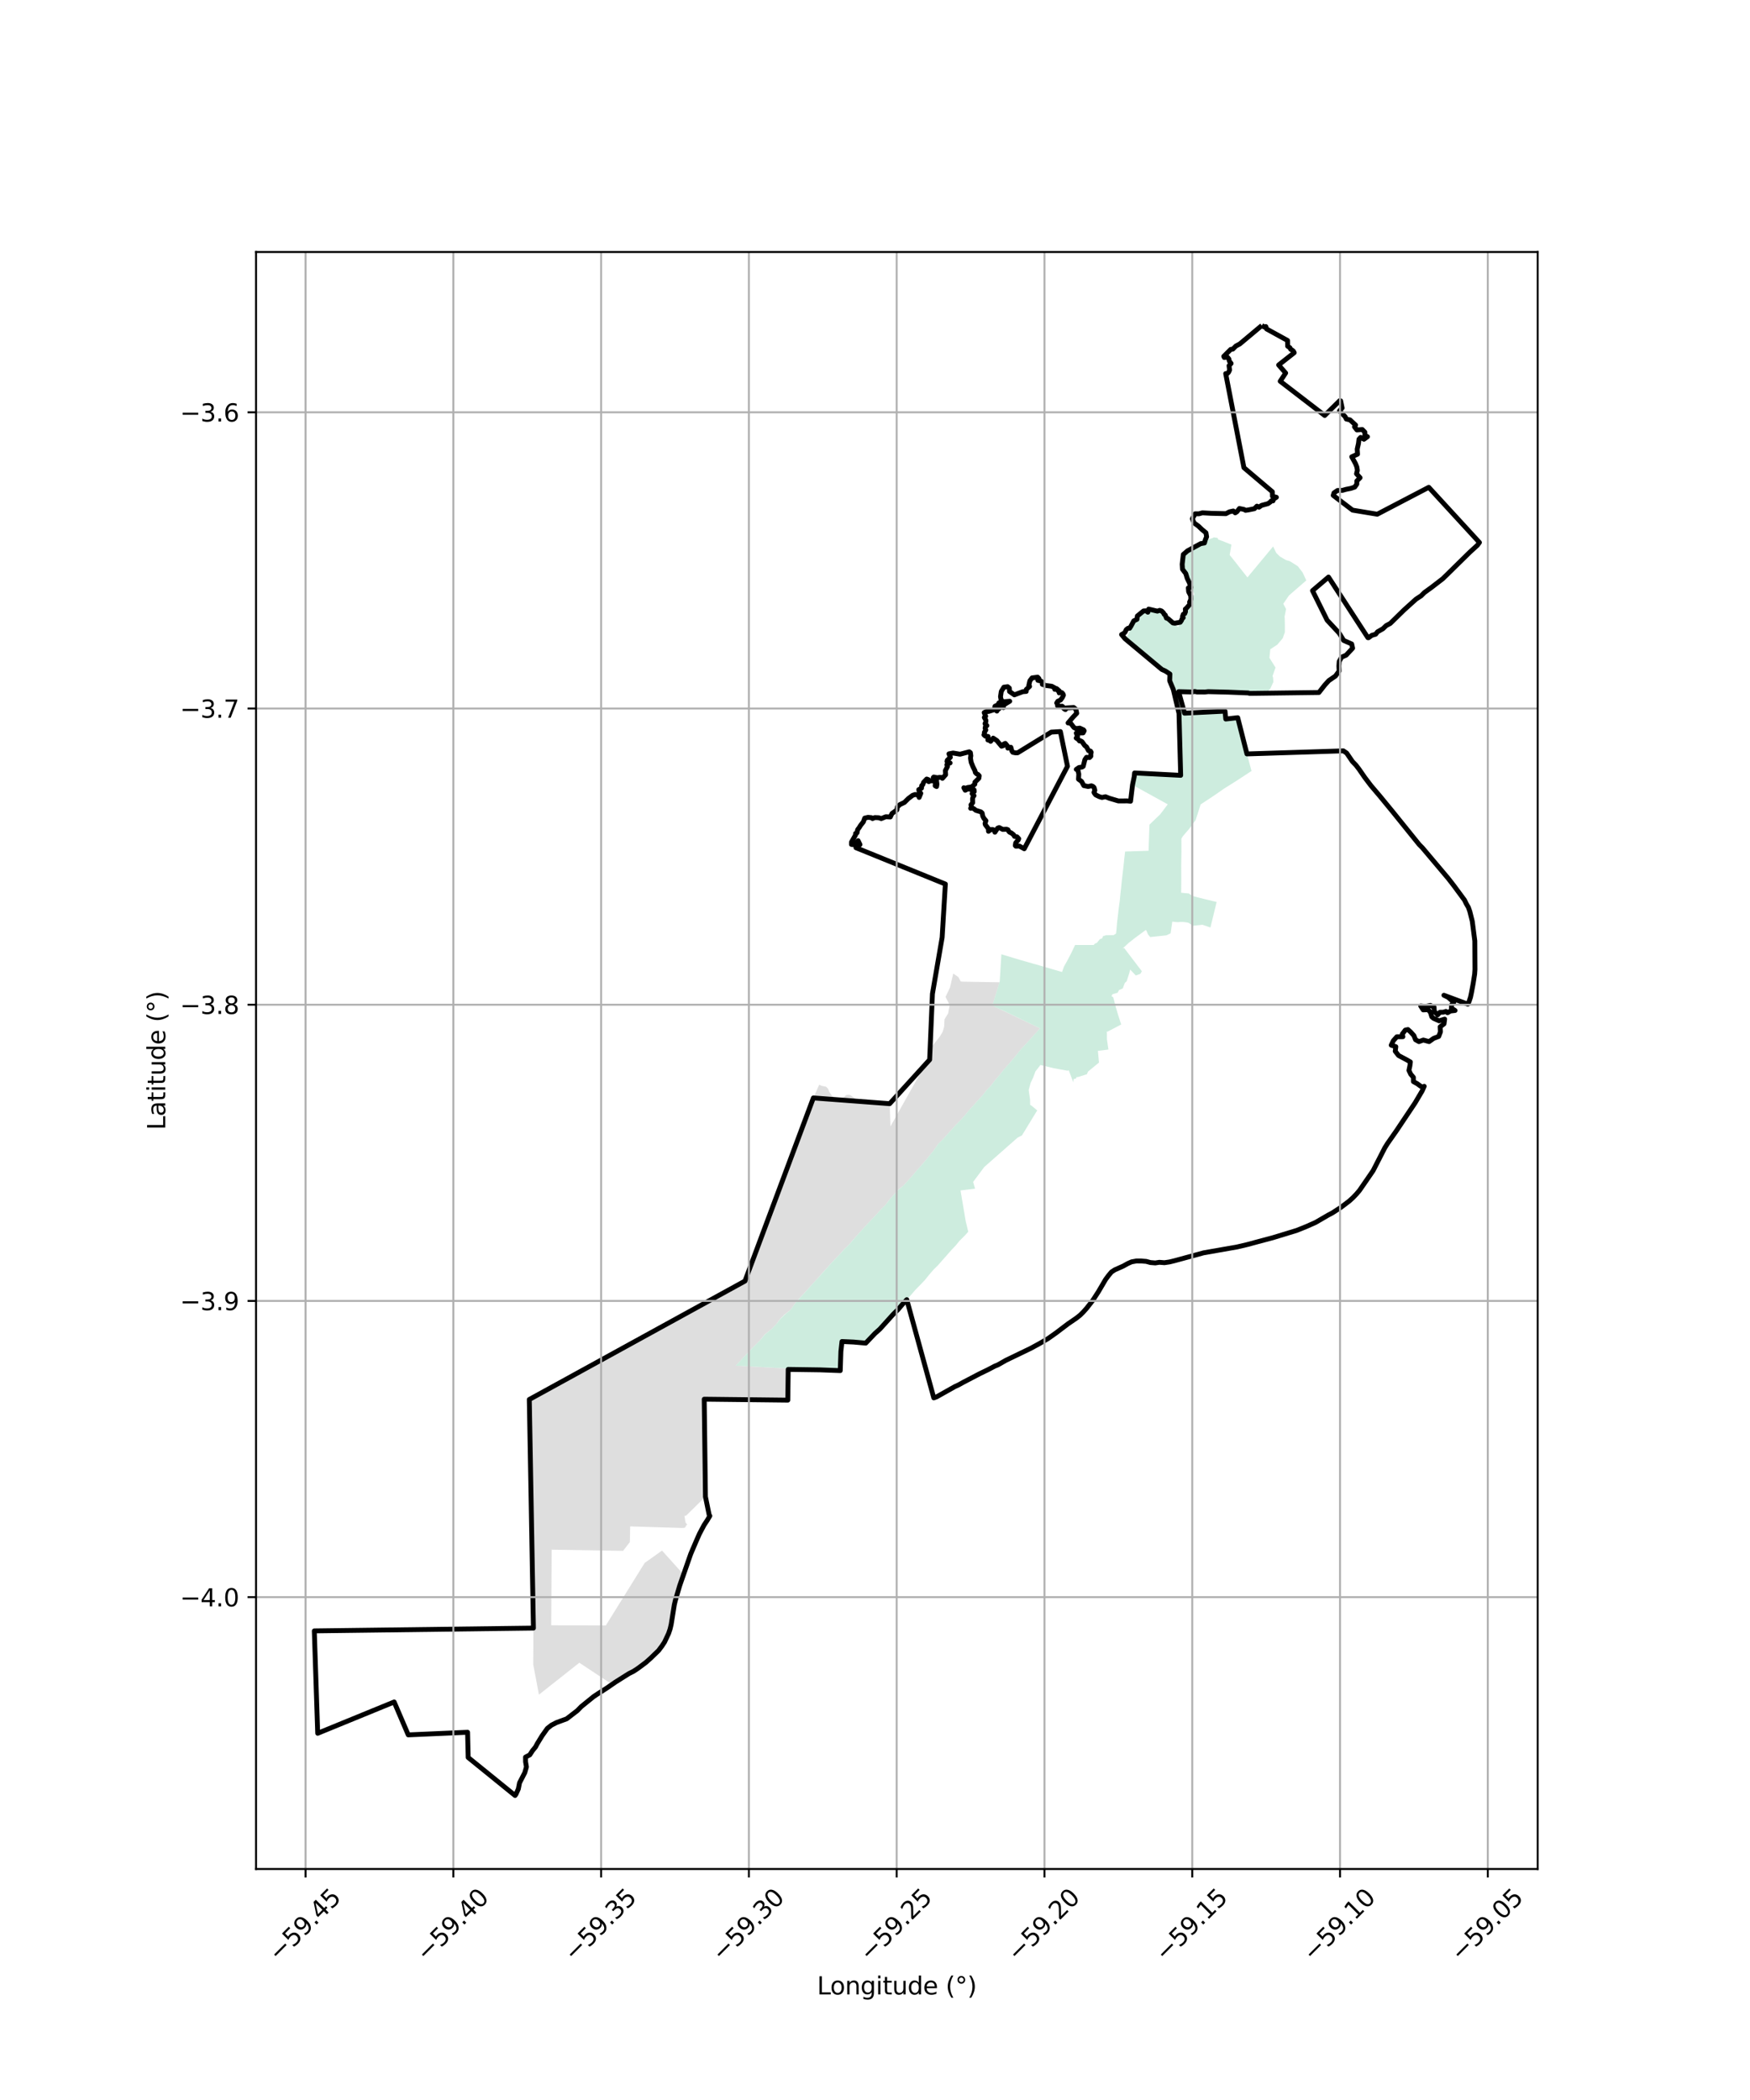 <?xml version="1.0" encoding="utf-8" standalone="no"?>
<!DOCTYPE svg PUBLIC "-//W3C//DTD SVG 1.1//EN"
  "http://www.w3.org/Graphics/SVG/1.1/DTD/svg11.dtd">
<svg xmlns:xlink="http://www.w3.org/1999/xlink" width="720pt" height="864pt" viewBox="0 0 720 864" xmlns="http://www.w3.org/2000/svg" version="1.1">
 <defs>
  <style type="text/css">*{stroke-linejoin: round; stroke-linecap: butt}</style>
 </defs>
 <g id="figure_1">
  <g id="patch_1">
   <path d="M 0 864 
L 720 864 
L 720 0 
L 0 0 
z
" style="fill: #ffffff"/>
  </g>
  <g id="axes_1">
   <g id="patch_2">
    <path d="M 105.346 768.96 
L 632.654 768.96 
L 632.654 103.68 
L 105.346 103.68 
z
" style="fill: #ffffff"/>
   </g>
   <g id="PatchCollection_1">
    <path d="M 411.245 404.142 
L 408.291 413.674 
L 410.668 414.857 
L 413.153 416.033 
L 415.61 417.193 
L 418.074 418.383 
L 420.561 419.582 
L 423.026 420.762 
L 425.504 421.945 
L 427.902 423.096 
L 425.739 425.467 
L 423.94 427.479 
L 422.036 429.582 
L 420.107 431.637 
L 418.652 433.425 
L 416.697 435.877 
L 414.887 437.922 
L 413.081 439.985 
L 411.384 442.124 
L 409.594 444.197 
L 407.865 446.452 
L 405.986 448.45 
L 404.197 450.718 
L 402.484 452.557 
L 400.642 454.647 
L 398.746 456.713 
L 397.04 458.77 
L 395.231 460.828 
L 393.344 462.721 
L 391.479 464.818 
L 389.619 466.837 
L 387.736 468.962 
L 385.916 470.695 
L 384.317 473.124 
L 382.64 475.178 
L 380.853 477.37 
L 379.084 479.45 
L 377.274 481.447 
L 375.382 483.722 
L 373.566 485.734 
L 371.742 487.766 
L 369.641 489.419 
L 367.821 491.477 
L 365.986 493.517 
L 364.392 495.659 
L 362.357 497.672 
L 360.518 499.724 
L 358.623 501.731 
L 356.738 503.737 
L 354.876 505.76 
L 353.016 507.809 
L 351.19 509.852 
L 349.389 511.962 
L 347.419 513.865 
L 345.617 515.896 
L 343.683 517.885 
L 341.731 519.967 
L 339.886 522.018 
L 338.05 524.058 
L 336.243 526.127 
L 334.386 528.147 
L 332.524 530.196 
L 330.682 532.261 
L 328.74 534.343 
L 327.002 536.397 
L 325.268 538.905 
L 322.84 540.791 
L 320.904 542.694 
L 319.446 544.737 
L 317.418 546.831 
L 314.707 548.963 
L 312.718 551.405 
L 309.568 554.585 
L 302.681 561.87 
L 324.307 563.085 
L 324.124 576.059 
L 289.74 575.666 
L 290.242 615.772 
L 282.285 623.582 
L 281.596 623.715 
L 282.064 626.431 
L 282.773 627.318 
L 282.37 627.508 
L 282.049 628.185 
L 281.738 628.573 
L 280.693 628.654 
L 259.274 628.005 
L 259.146 634.455 
L 256.35 638.068 
L 226.981 637.58 
L 226.778 668.68 
L 249.262 668.75 
L 265.233 643.032 
L 272.377 637.954 
L 280.721 647.231 
L 280.959 648.789 
L 279.771 652.01 
L 278.845 655.038 
L 278.426 656.411 
L 278.004 657.932 
L 277.873 658.411 
L 277.826 658.581 
L 277.751 658.905 
L 277.425 660.315 
L 276.737 664.799 
L 276.392 666.961 
L 275.701 670.203 
L 275.08 672.054 
L 274.318 673.79 
L 273.398 675.625 
L 272.32 677.255 
L 270.949 679.079 
L 269.591 680.42 
L 267.744 682.179 
L 265.776 683.941 
L 263.971 685.345 
L 262.473 686.41 
L 260.62 687.626 
L 258.738 688.579 
L 253.219 692.055 
L 251.514 692.81 
L 238.355 684.101 
L 221.734 697.238 
L 219.385 684.819 
L 219.463 669.841 
L 217.767 575.788 
L 306.494 527.068 
L 334.641 451.721 
L 337.036 446.277 
L 338.056 446.736 
L 339.862 447.11 
L 340.699 447.945 
L 341.215 449.244 
L 342.274 450.814 
L 343.791 452.302 
L 345.311 452.45 
L 346.595 452.07 
L 347.879 450.743 
L 348.214 450.543 
L 349.069 450.449 
L 349.924 450.595 
L 352.103 452.241 
L 352.539 453.072 
L 366.036 454.087 
L 366.356 463.433 
L 381.342 436.753 
L 382.09 435.283 
L 382.334 431.88 
L 386.695 426.441 
L 387.87 424.446 
L 388.442 422.448 
L 388.591 419.379 
L 389.545 417.832 
L 390.086 416.955 
L 390.715 413.477 
L 389.022 410.152 
L 390.839 406.338 
L 391.678 402.778 
L 392.201 400.559 
L 394.302 402.004 
L 395.278 403.791 
L 396.11 403.89 
L 411.245 404.142 
" clip-path="url(#p7b3275783b)" style="fill: #cccccc; fill-opacity: 0.65"/>
    <path d="M 508.079 231.011 
L 509.792 233.218 
L 511.493 235.362 
L 513.231 237.568 
L 523.803 224.827 
L 525.065 227.466 
L 526.588 228.968 
L 529.08 230.427 
L 530.674 230.887 
L 533.965 232.968 
L 535.925 235.528 
L 537.45 238.803 
L 530.333 244.982 
L 527.978 248.415 
L 529.12 250.581 
L 528.482 253.88 
L 528.564 254.204 
L 528.636 257.248 
L 528.63 260.134 
L 527.723 262.646 
L 525.508 265.243 
L 522.631 267.13 
L 522.281 270.641 
L 524.79 274.666 
L 523.553 278.136 
L 523.765 278.737 
L 523.914 280.542 
L 522.623 283.378 
L 520.743 285.232 
L 514.202 285.283 
L 513.477 285.096 
L 508.055 284.819 
L 505.315 284.77 
L 502.587 284.675 
L 499.893 284.622 
L 497.093 284.561 
L 495.746 284.71 
L 494.225 284.714 
L 492.488 284.694 
L 491.538 284.493 
L 490.445 284.703 
L 488.741 284.676 
L 487.271 284.69 
L 484.928 284.559 
L 487.35 293.42 
L 490.101 293.287 
L 492.706 293.177 
L 495.419 293.032 
L 498.163 292.904 
L 500.811 292.735 
L 503.491 292.583 
L 504.008 292.591 
L 504.318 295.833 
L 506.429 295.571 
L 509.234 295.28 
L 513.023 310.186 
L 513.096 310.456 
L 514.915 317.193 
L 508.752 321.232 
L 503.592 324.477 
L 498.945 327.696 
L 493.986 330.95 
L 491.919 337.399 
L 489.302 340.962 
L 486.64 344.07 
L 486.058 345.056 
L 486.071 350.549 
L 485.981 356.134 
L 486.013 361.701 
L 485.971 366.742 
L 485.938 367.277 
L 487.025 367.414 
L 489.091 367.592 
L 490.407 368.544 
L 492.843 369.225 
L 495.93 369.988 
L 500.556 371.104 
L 498.007 381.62 
L 494.742 380.461 
L 490.89 380.882 
L 488.887 379.622 
L 487.734 379.434 
L 486.624 379.312 
L 485.53 379.309 
L 484.623 379.418 
L 482.297 379.19 
L 482.254 379.59 
L 481.627 383.989 
L 479.906 384.823 
L 475.823 385.262 
L 473.225 385.536 
L 472.323 384.437 
L 471.621 382.795 
L 471.363 382.652 
L 466.958 385.905 
L 464.425 387.895 
L 461.92 390.197 
L 462.523 390.057 
L 469.791 399.596 
L 469.196 400.651 
L 467.29 401.337 
L 464.976 398.898 
L 464.59 400.471 
L 463.526 403.759 
L 462.799 404.378 
L 462.365 405.522 
L 461.941 406.671 
L 460.443 407.314 
L 459.782 408.47 
L 457.895 408.966 
L 457.546 409.273 
L 457.316 409.899 
L 457.99 410.263 
L 459.173 414.681 
L 459.957 417.357 
L 461.289 421.509 
L 455.841 424.363 
L 455.29 424.551 
L 455.418 424.857 
L 455.422 427.578 
L 456.037 431.805 
L 451.701 432.36 
L 452.159 437.16 
L 447.624 440.895 
L 447.175 441.977 
L 443.516 443.119 
L 442.879 443.161 
L 442.722 443.724 
L 441.732 443.979 
L 441.574 445.277 
L 439.734 440.396 
L 439.144 440.516 
L 433.576 439.497 
L 428.062 438.171 
L 425.985 440.862 
L 425.034 443.421 
L 424.029 445.538 
L 423.683 446.828 
L 423.242 448.477 
L 423.795 452.387 
L 423.84 454.565 
L 424.423 454.922 
L 426.742 456.844 
L 420.469 467.129 
L 418.624 468.097 
L 404.946 480.151 
L 400.376 486.274 
L 401.168 489.054 
L 395.181 489.786 
L 397.319 502.4 
L 398.364 506.761 
L 396.995 508.302 
L 394.725 510.561 
L 393.297 512.334 
L 391.418 514.316 
L 389.586 516.393 
L 387.356 518.927 
L 385.979 520.501 
L 384.075 522.383 
L 382.204 524.548 
L 380.504 526.671 
L 378.585 528.677 
L 376.701 530.594 
L 374.885 532.683 
L 373.075 534.73 
L 371.158 536.792 
L 369.41 538.855 
L 367.507 540.73 
L 365.591 542.906 
L 363.75 544.873 
L 362.021 546.8 
L 359.98 548.627 
L 358.021 550.641 
L 356.187 552.6 
L 351.192 552.155 
L 346.414 551.937 
L 345.963 556.015 
L 345.876 559.975 
L 345.702 563.912 
L 341.681 563.761 
L 337.415 563.601 
L 324.282 563.058 
L 323.935 563.033 
L 302.681 561.87 
L 309.575 554.591 
L 312.73 551.425 
L 314.745 548.991 
L 317.418 546.831 
L 319.449 544.742 
L 320.964 542.73 
L 322.936 540.819 
L 325.271 538.907 
L 327.014 536.399 
L 328.804 534.34 
L 330.691 532.28 
L 332.536 530.217 
L 334.386 528.147 
L 336.255 526.136 
L 338.088 524.064 
L 339.916 522.021 
L 341.748 519.976 
L 343.705 517.893 
L 345.623 515.906 
L 347.433 513.882 
L 349.405 511.971 
L 351.203 509.872 
L 353.017 507.812 
L 354.871 505.771 
L 356.739 503.738 
L 358.627 501.733 
L 360.527 499.728 
L 362.363 497.67 
L 364.393 495.658 
L 365.996 493.52 
L 367.827 491.486 
L 369.678 489.437 
L 371.742 487.766 
L 373.566 485.734 
L 375.382 483.722 
L 377.271 481.451 
L 377.274 481.447 
L 379.084 479.45 
L 380.853 477.37 
L 382.64 475.178 
L 384.317 473.124 
L 385.916 470.695 
L 387.736 468.962 
L 389.619 466.837 
L 391.479 464.818 
L 393.344 462.721 
L 395.231 460.828 
L 397.04 458.77 
L 398.746 456.713 
L 400.642 454.647 
L 402.484 452.557 
L 404.197 450.718 
L 405.986 448.45 
L 407.865 446.452 
L 409.594 444.197 
L 411.384 442.124 
L 413.081 439.985 
L 414.887 437.922 
L 416.697 435.877 
L 418.652 433.425 
L 420.107 431.637 
L 422.036 429.582 
L 423.94 427.479 
L 425.739 425.467 
L 427.902 423.096 
L 425.428 421.898 
L 422.98 420.706 
L 420.508 419.524 
L 418.013 418.306 
L 415.557 417.127 
L 413.03 415.92 
L 410.365 414.722 
L 408.291 413.674 
L 411.245 404.142 
L 411.326 403.708 
L 411.991 392.617 
L 414.589 393.4 
L 417.237 394.203 
L 419.844 394.977 
L 422.518 395.738 
L 425.121 396.489 
L 427.77 397.237 
L 430.365 397.989 
L 433.011 398.762 
L 435.484 399.482 
L 436.953 399.906 
L 437.754 397.661 
L 438.984 395.486 
L 440.706 392.191 
L 442.332 388.79 
L 449.978 388.807 
L 450.504 388.211 
L 451.273 387.931 
L 452.482 386.439 
L 453.504 386.026 
L 453.819 385.164 
L 455.002 384.791 
L 458.155 384.749 
L 459.173 384.095 
L 459.35 382.578 
L 459.592 379.597 
L 460.007 376.086 
L 460.316 373.354 
L 460.694 370.679 
L 460.956 367.884 
L 461.262 365.22 
L 461.531 362.464 
L 461.918 359.185 
L 462.287 355.933 
L 462.571 353.198 
L 462.906 350.342 
L 472.562 350.026 
L 472.719 345.124 
L 472.923 339.283 
L 477.376 334.994 
L 480.442 330.924 
L 465.949 322.934 
L 466.706 319.713 
L 466.828 317.984 
L 485.761 318.995 
L 485.075 293.505 
L 482.726 283.656 
L 481.236 280.124 
L 481.312 277.287 
L 480.479 276.781 
L 479.514 276.112 
L 478.004 275.419 
L 475.919 273.692 
L 473.965 272.056 
L 472.424 270.82 
L 462.891 262.806 
L 462.76 262.664 
L 463.993 261.42 
L 464.712 259.667 
L 465.051 258.792 
L 465.317 257.641 
L 466.288 255.586 
L 467.811 254.096 
L 468.135 253.688 
L 470.471 252.101 
L 472.764 251.463 
L 474.905 251.454 
L 477.211 251.493 
L 479.222 253.531 
L 481.356 255.692 
L 482.629 256.583 
L 484.779 257.961 
L 486.044 255.298 
L 486.722 253.03 
L 489.736 248.372 
L 491.365 244.451 
L 490.489 242.109 
L 489.842 241.479 
L 486.308 233.937 
L 486.603 229.685 
L 486.741 227.701 
L 493.212 224.308 
L 493.535 224.292 
L 496.254 222.286 
L 499.001 221.315 
L 499.374 221.083 
L 500.923 221.304 
L 501.206 221.959 
L 502.532 222.441 
L 506.633 224.062 
L 505.923 228.352 
L 508.079 231.011 
" clip-path="url(#p7b3275783b)" style="fill: #b3e2cd; fill-opacity: 0.65"/>
   </g>
   <g id="PatchCollection_2">
    <path d="M 519.151 133.92 
L 520.15 134.542 
L 520.792 134.354 
L 521.105 135.338 
L 529.736 140.088 
L 529.775 142.432 
L 530.714 143.061 
L 531.016 143.704 
L 531.476 143.941 
L 532.14 144.46 
L 532.481 145.113 
L 526.068 150.165 
L 528.954 153.469 
L 526.711 156.86 
L 545.024 170.937 
L 551.207 164.831 
L 551.578 164.909 
L 552.191 167.868 
L 551.102 169.052 
L 553.446 171.458 
L 553.899 172.399 
L 555.427 172.754 
L 557.727 174.889 
L 557.27 175.606 
L 558.272 176.89 
L 560.487 176.727 
L 561.554 177.818 
L 561.549 179.087 
L 562.609 179.678 
L 561.17 180.713 
L 559.808 179.967 
L 559.119 180.709 
L 558.913 182.471 
L 558.392 184.803 
L 558.529 186.871 
L 556.155 187.945 
L 557.697 190.77 
L 558.246 192.143 
L 558.465 193.53 
L 558.109 194.933 
L 559.579 196.549 
L 558.238 197.903 
L 558.233 199.18 
L 557.377 200.399 
L 555.762 200.94 
L 553.828 201.321 
L 552.32 201.745 
L 550.271 201.805 
L 548.834 202.795 
L 548.522 203.813 
L 556.491 209.89 
L 566.639 211.564 
L 587.842 200.493 
L 608.686 223.191 
L 607.852 224.326 
L 604.718 227.192 
L 600.046 231.774 
L 595.39 236.365 
L 593.572 238.125 
L 588.87 241.746 
L 586.043 243.786 
L 584.676 245.145 
L 582.596 246.508 
L 577.675 250.945 
L 572.003 256.499 
L 570.311 257.395 
L 568.984 258.675 
L 566.745 259.961 
L 565.971 260.945 
L 564.407 261.398 
L 563.048 262.384 
L 562.788 262.366 
L 546.582 237.421 
L 540.003 243.016 
L 546.014 255.164 
L 550.994 260.504 
L 552.821 263.492 
L 556.125 264.952 
L 556.507 266.686 
L 553.83 269.567 
L 551.976 270.372 
L 550.994 272.124 
L 550.859 274.047 
L 550.955 276.091 
L 549.425 278.159 
L 546.738 279.997 
L 545.11 281.771 
L 542.647 284.908 
L 514.202 285.283 
L 513.477 285.096 
L 505.315 284.77 
L 497.093 284.561 
L 495.746 284.71 
L 492.488 284.694 
L 491.538 284.493 
L 490.445 284.703 
L 484.928 284.559 
L 487.35 293.42 
L 504.008 292.591 
L 504.318 295.833 
L 509.234 295.28 
L 513.022 310.186 
L 552.702 308.923 
L 554.066 309.848 
L 556.42 313.303 
L 557.874 314.807 
L 559.146 316.459 
L 561.523 319.898 
L 564.043 323.221 
L 567.69 327.508 
L 572.97 333.934 
L 583.9 347.473 
L 585.214 348.798 
L 595.838 361.399 
L 598.072 364.274 
L 602.553 370.34 
L 603.282 371.854 
L 604.135 373.319 
L 604.736 375.024 
L 605.735 379.031 
L 606.516 385.072 
L 606.779 387.109 
L 606.84 398.869 
L 606.713 400.757 
L 606.118 404.561 
L 605.405 408.404 
L 605.001 410.3 
L 604.434 412.012 
L 603.9 413.137 
L 594.071 409.48 
L 595.772 410.304 
L 598.144 412.335 
L 597.223 413.416 
L 597.149 414.759 
L 598.644 415.747 
L 596.757 415.961 
L 595.552 416.672 
L 594.886 416.117 
L 593.864 416.449 
L 592.446 416.476 
L 591.5 417.533 
L 590.123 416.139 
L 590.019 414.383 
L 588.489 413.644 
L 586.538 414.078 
L 584.506 413.872 
L 585.556 415.498 
L 587.616 415.405 
L 588.534 416.546 
L 589.081 418.342 
L 589.751 418.939 
L 592.087 419.993 
L 594.375 419.294 
L 594.116 421.221 
L 592.517 422.48 
L 592.656 424.508 
L 591.918 426.423 
L 589.851 427.213 
L 587.969 428.546 
L 585.606 427.902 
L 583.788 428.555 
L 582.396 427.774 
L 581.717 426.069 
L 580.352 424.558 
L 579.254 423.583 
L 578.167 423.823 
L 576.943 425.446 
L 577.185 426.532 
L 574.707 426.557 
L 573.263 428.173 
L 572.39 430.013 
L 574.277 430.637 
L 574.038 432.506 
L 575.405 434.263 
L 578.87 436.105 
L 580.27 436.918 
L 580.065 438.539 
L 579.673 440.382 
L 580.396 441.93 
L 581.513 443.256 
L 581.516 444.992 
L 583.116 445.882 
L 584.402 446.835 
L 585.259 447.325 
L 585.957 446.934 
L 585.11 448.837 
L 582.218 453.742 
L 574.494 465.286 
L 570.853 470.478 
L 569.716 472.306 
L 564.947 481.622 
L 562.622 485.018 
L 559.334 489.777 
L 558.067 491.269 
L 556.619 492.784 
L 555.069 494.183 
L 551.721 496.713 
L 548.229 498.987 
L 546.377 499.972 
L 541.274 502.942 
L 537.444 504.643 
L 533.555 506.212 
L 523.591 509.257 
L 517.114 510.981 
L 513.079 512.07 
L 509.01 513.025 
L 495.202 515.446 
L 483.167 518.717 
L 481.196 519.198 
L 479.084 519.511 
L 476.991 519.347 
L 475.327 519.607 
L 473.309 519.446 
L 471.576 518.975 
L 469.461 518.812 
L 467.522 518.811 
L 465.574 519.161 
L 464.042 519.833 
L 462.196 520.865 
L 458.642 522.454 
L 457.302 523.317 
L 456.098 524.761 
L 454.872 526.412 
L 451.892 531.482 
L 449.626 534.985 
L 447.08 538.247 
L 445.702 539.797 
L 444.382 541.108 
L 442.809 542.343 
L 439.417 544.667 
L 434.515 548.379 
L 431.214 550.714 
L 427.694 552.776 
L 424.143 554.709 
L 413.886 559.654 
L 410.564 561.544 
L 409.214 562.101 
L 406.406 563.577 
L 403.126 565.16 
L 396.226 568.766 
L 394.48 569.742 
L 392.835 570.504 
L 385.329 574.72 
L 384.192 575.127 
L 373.075 534.73 
L 371.158 536.792 
L 369.41 538.855 
L 367.507 540.73 
L 362.021 546.8 
L 359.98 548.627 
L 356.187 552.6 
L 351.192 552.155 
L 346.414 551.937 
L 345.963 556.015 
L 345.702 563.912 
L 337.415 563.601 
L 324.291 563.413 
L 324.124 576.059 
L 289.74 575.666 
L 290.242 615.772 
L 291.807 623.451 
L 292.048 623.682 
L 290.986 625.474 
L 289.686 627.44 
L 287.754 631.09 
L 286.383 634.201 
L 284.199 639.308 
L 279.668 652.314 
L 277.826 658.581 
L 277.425 660.315 
L 276.139 668.349 
L 275.701 670.203 
L 275.08 672.054 
L 273.398 675.625 
L 272.32 677.255 
L 270.949 679.079 
L 267.744 682.179 
L 265.776 683.941 
L 262.473 686.41 
L 260.62 687.626 
L 258.738 688.579 
L 253.219 692.055 
L 249.64 694.524 
L 245.977 696.866 
L 244.235 698.026 
L 239.14 702.151 
L 237.521 703.807 
L 233.147 707.17 
L 228.931 708.723 
L 226.877 709.79 
L 225.189 711.122 
L 223.029 714.156 
L 221.043 717.393 
L 220.319 718.77 
L 219.097 720.254 
L 217.978 721.989 
L 216.218 722.927 
L 216.233 724.855 
L 216.59 726.954 
L 215.927 729.298 
L 213.749 733.522 
L 213.261 736.026 
L 212.295 738.173 
L 211.916 738.72 
L 192.618 723.078 
L 192.374 712.702 
L 167.967 713.778 
L 162.171 700.24 
L 130.712 713.125 
L 129.314 671.002 
L 219.463 669.841 
L 217.767 575.788 
L 306.494 527.068 
L 334.641 451.721 
L 366.036 454.087 
L 382.482 435.998 
L 383.627 408.905 
L 387.623 385.686 
L 388.949 363.723 
L 352.159 348.772 
L 353.812 347.473 
L 353.045 345.873 
L 352.414 346.728 
L 351.092 347.525 
L 350.312 347.423 
L 350.325 346.463 
L 351.991 343.533 
L 352.004 342.902 
L 352.604 342.653 
L 352.854 341.347 
L 353.462 340.562 
L 354.09 339.547 
L 355.199 338.16 
L 355.775 336.586 
L 357.135 336.273 
L 358.476 336.398 
L 358.982 336.775 
L 359.915 336.367 
L 361.533 336.435 
L 362.576 336.79 
L 364.424 336.033 
L 366.314 336.124 
L 366.984 334.709 
L 368.997 333.24 
L 369.186 332.03 
L 370.224 331.048 
L 372.087 330.157 
L 373.684 328.573 
L 375.46 327.237 
L 376.507 326.879 
L 377.839 327.126 
L 378.161 328.08 
L 378.839 326.399 
L 378.117 325.519 
L 378.001 324.883 
L 379.133 324.276 
L 379.215 323.222 
L 379.661 322.831 
L 379.973 321.891 
L 381.274 320.517 
L 381.976 320.773 
L 382.105 321.595 
L 382.509 321.369 
L 383.562 321.208 
L 384.312 321.293 
L 384.707 321.81 
L 384.811 322.603 
L 384.754 323.282 
L 385.336 323.608 
L 385.493 322.655 
L 385.31 321.177 
L 384.751 320.528 
L 383.947 319.962 
L 384.183 319.699 
L 385.612 319.978 
L 386.637 319.831 
L 387.324 319.875 
L 387.737 320.238 
L 389.058 318.744 
L 388.952 317.048 
L 389.822 315.366 
L 389.569 314.659 
L 389.762 314.249 
L 390.903 313.906 
L 389.617 313.283 
L 389.729 312.81 
L 391.005 311.57 
L 390.429 310.15 
L 392.13 309.819 
L 395 310.302 
L 398.779 309.311 
L 399.252 309.659 
L 399.431 310.943 
L 399.276 311.861 
L 399.569 313.638 
L 400.308 315.476 
L 401.126 317.089 
L 401.295 317.819 
L 401.842 318.414 
L 402.336 318.599 
L 402.89 319.192 
L 402.725 320.213 
L 401.119 321.795 
L 401.079 322.647 
L 399.766 323.759 
L 398.084 324.015 
L 397.209 324.365 
L 396.549 324.104 
L 397.117 325.135 
L 397.943 324.697 
L 398.784 324.56 
L 399.38 324.78 
L 399.881 325.111 
L 400.502 324.791 
L 400.779 324.989 
L 400.838 325.665 
L 400.091 326.1 
L 399.949 326.545 
L 400.74 327.354 
L 400.316 327.922 
L 400.128 328.642 
L 400.185 330.262 
L 399.478 331.147 
L 399.706 331.976 
L 399.364 332.566 
L 400.055 332.427 
L 400.751 332.79 
L 401.482 333.394 
L 403.57 334.028 
L 404.089 334.521 
L 404.335 335.783 
L 404.812 336.709 
L 405.634 337.664 
L 405.283 338.772 
L 405.38 339.282 
L 406.663 340.972 
L 406.691 342.017 
L 407.686 341.297 
L 408.484 341.292 
L 409.068 341.628 
L 409.332 342.401 
L 410.428 340.741 
L 411.095 340.482 
L 412.538 341.236 
L 414.153 341.172 
L 414.698 341.381 
L 415.031 342.028 
L 415.43 342.436 
L 416.078 342.699 
L 416.995 343.419 
L 417.401 344.117 
L 418.438 344.312 
L 419.126 345.056 
L 418.947 345.547 
L 417.891 346.794 
L 417.713 347.879 
L 417.963 348.155 
L 419.4 348.101 
L 421.41 349.2 
L 439.195 315.269 
L 436.266 300.987 
L 432.525 301.217 
L 418.677 309.731 
L 417.812 309.753 
L 416.706 309.523 
L 416.316 308.99 
L 415.89 307.453 
L 414.65 307.805 
L 414.658 307.1 
L 413.608 305.846 
L 412.947 306.152 
L 412.925 306.724 
L 412.058 307.018 
L 410.145 304.707 
L 408.614 303.685 
L 407.575 305.005 
L 406.915 304.45 
L 406.448 304.474 
L 406.515 303 
L 405.415 302.878 
L 404.828 302.341 
L 405.077 302.065 
L 404.988 301.357 
L 405.592 300.328 
L 405.3 299.648 
L 405.401 299.034 
L 406.036 298.535 
L 405.263 297.729 
L 405.596 297.015 
L 405.615 296.324 
L 404.974 295.175 
L 405.543 294.68 
L 404.924 293.181 
L 405.75 292.76 
L 406.779 292.696 
L 409.359 291.893 
L 410.153 292.568 
L 410.342 292.118 
L 411.17 291.449 
L 410.077 291.587 
L 409.249 291.011 
L 409.37 290.575 
L 410.112 290.202 
L 410.821 290.418 
L 410.698 289.804 
L 410.971 289.183 
L 411.449 288.979 
L 412.334 289.729 
L 412.187 290.549 
L 412.823 291.147 
L 412.745 290.154 
L 415.427 288.51 
L 412.84 288.722 
L 411.902 288.039 
L 411.636 286.615 
L 411.964 284.449 
L 413.026 282.722 
L 414.573 282.517 
L 415.267 283.093 
L 415.349 284.499 
L 417.338 285.884 
L 420.82 284.573 
L 422.217 284.47 
L 422.253 283.655 
L 423.609 282.401 
L 423.266 282.087 
L 423.722 280.094 
L 424.615 278.908 
L 426.92 278.605 
L 427.445 279.156 
L 427.022 279.909 
L 428.224 280.171 
L 428.887 280.727 
L 428.838 281.554 
L 430.251 282.023 
L 432.726 282.351 
L 433.946 283.002 
L 433.962 283.63 
L 434.655 283.288 
L 435.112 283.622 
L 435.27 284.173 
L 435.73 284.153 
L 435.799 285.087 
L 436.34 284.775 
L 436.954 285.028 
L 437.431 285.626 
L 437.521 286.041 
L 437.086 286.976 
L 436.334 288.008 
L 435.21 288.513 
L 434.755 289.238 
L 435.138 289.718 
L 435.097 290.384 
L 435.407 290.639 
L 436.965 290.557 
L 437.311 290.789 
L 437.486 291.284 
L 437.807 291.62 
L 438.345 291.94 
L 438.707 291.268 
L 441.754 291.086 
L 442.675 291.868 
L 442.997 293.468 
L 441.539 294.979 
L 439.433 297.446 
L 440.53 297.585 
L 441.84 299.317 
L 442.75 299.777 
L 444.246 299.573 
L 445.803 300.285 
L 446.073 300.68 
L 445.616 301.526 
L 442.819 301.611 
L 443.335 302.941 
L 442.792 303.659 
L 443.674 304.228 
L 444.133 304.863 
L 444.661 304.844 
L 445.174 305.147 
L 446.288 306.723 
L 447.023 307.295 
L 447.861 308.846 
L 448.664 309.029 
L 448.952 309.505 
L 448.778 310.192 
L 448.796 311.126 
L 448.28 311.682 
L 447.008 311.588 
L 446.349 312.538 
L 445.668 315.292 
L 445.142 315.61 
L 443.941 315.767 
L 442.823 316.546 
L 443.5 316.873 
L 443.84 318.468 
L 443.722 320.579 
L 444.982 321.505 
L 445.926 323.227 
L 447.687 323.589 
L 449.024 323.306 
L 449.624 323.525 
L 450.119 323.987 
L 450.449 325.162 
L 450.09 326.003 
L 450.302 326.404 
L 450.814 327.051 
L 452.255 327.752 
L 453.384 328.101 
L 454.823 327.79 
L 456.381 328.419 
L 460.139 329.534 
L 463.833 329.514 
L 465.15 329.641 
L 465.949 322.934 
L 466.64 319.587 
L 466.805 318.015 
L 485.761 318.995 
L 485.07 293.513 
L 482.728 283.659 
L 481.242 280.115 
L 481.326 277.309 
L 479.514 276.112 
L 478.004 275.419 
L 462.891 262.806 
L 461.451 261.078 
L 462.477 260.501 
L 462.942 259.993 
L 463.378 259.04 
L 464.096 258.479 
L 464.769 258.475 
L 465.301 257.633 
L 466.479 255.43 
L 467.784 254.803 
L 467.937 253.443 
L 470.485 251.362 
L 471.517 251.317 
L 472.265 251.877 
L 472.585 250.601 
L 476.172 251.447 
L 477.138 251.12 
L 477.934 251.383 
L 478.714 252.171 
L 479.005 252.781 
L 479.418 253.04 
L 479.896 254.304 
L 480.579 254.538 
L 482.563 256.287 
L 483.363 256.412 
L 485.581 256.015 
L 486.103 255.239 
L 486.288 254.675 
L 486.808 254.118 
L 486.494 253.672 
L 486.859 252.706 
L 487.426 252.482 
L 487.756 251.676 
L 487.683 250.595 
L 488.098 250.278 
L 489.625 248.524 
L 489.432 247.736 
L 489.945 246.578 
L 489.885 245.108 
L 489.042 243.467 
L 488.911 241.878 
L 489.938 241.67 
L 489.381 239.832 
L 488.462 237.97 
L 487.861 235.977 
L 486.508 234.192 
L 486.384 232.147 
L 486.847 228.132 
L 488.566 226.64 
L 494.008 223.673 
L 495.55 223.395 
L 495.915 222.076 
L 496.431 220.853 
L 496.162 219.211 
L 494.564 217.892 
L 493.05 216.446 
L 491.283 215.168 
L 490.571 213.426 
L 491.713 211.392 
L 493.231 211.396 
L 494.707 210.996 
L 498.278 211.195 
L 504.379 211.337 
L 505.835 210.577 
L 507.416 210.23 
L 508.204 210.996 
L 508.901 210.552 
L 509.927 209.212 
L 511.842 209.606 
L 512.45 209.963 
L 513.521 209.816 
L 516.099 209.295 
L 517.14 208.242 
L 517.982 208.672 
L 519.042 207.932 
L 521.703 207.213 
L 522.729 206.469 
L 523.012 206.086 
L 523.756 206.068 
L 524.03 205.277 
L 525.141 204.596 
L 523.537 204.223 
L 523.488 202.332 
L 511.785 192.41 
L 504.285 153.708 
L 504.727 153.898 
L 505.465 153.171 
L 505.887 152.232 
L 505.662 150.45 
L 506.517 149.534 
L 505.77 148.575 
L 505.594 147.685 
L 504.998 146.948 
L 503.72 147.098 
L 503.488 146.613 
L 506.356 143.75 
L 507.208 143.649 
L 508.49 142.363 
L 510.085 141.511 
L 519.151 133.92 
L 519.151 133.92 
" clip-path="url(#p7b3275783b)" style="fill: none; stroke: #000000; stroke-width: 2"/>
   </g>
   <g id="matplotlib.axis_1">
    <g id="xtick_1">
     <g id="line2d_1">
      <path d="M 125.721 768.96 
L 125.721 103.68 
" clip-path="url(#p7b3275783b)" style="fill: none; stroke: #b0b0b0; stroke-width: 0.8; stroke-linecap: square"/>
     </g>
     <g id="line2d_2">
      <defs>
       <path id="mcb0aac2a20" d="M 0 0 
L 0 3.5 
" style="stroke: #000000; stroke-width: 0.8"/>
      </defs>
      <g>
       <use xlink:href="#mcb0aac2a20" x="125.721" y="768.96" style="stroke: #000000; stroke-width: 0.8"/>
      </g>
     </g>
     <g id="text_1">
      <!-- −59.45 -->
      <g transform="translate(114.588 807.501) rotate(-45) scale(0.1 -0.1)">
       <defs>
        <path id="DejaVuSans-2212" d="M 678 2272 
L 4684 2272 
L 4684 1741 
L 678 1741 
L 678 2272 
z
" transform="scale(0.016)"/>
        <path id="DejaVuSans-35" d="M 691 4666 
L 3169 4666 
L 3169 4134 
L 1269 4134 
L 1269 2991 
Q 1406 3038 1543 3061 
Q 1681 3084 1819 3084 
Q 2600 3084 3056 2656 
Q 3513 2228 3513 1497 
Q 3513 744 3044 326 
Q 2575 -91 1722 -91 
Q 1428 -91 1123 -41 
Q 819 9 494 109 
L 494 744 
Q 775 591 1075 516 
Q 1375 441 1709 441 
Q 2250 441 2565 725 
Q 2881 1009 2881 1497 
Q 2881 1984 2565 2268 
Q 2250 2553 1709 2553 
Q 1456 2553 1204 2497 
Q 953 2441 691 2322 
L 691 4666 
z
" transform="scale(0.016)"/>
        <path id="DejaVuSans-39" d="M 703 97 
L 703 672 
Q 941 559 1184 500 
Q 1428 441 1663 441 
Q 2288 441 2617 861 
Q 2947 1281 2994 2138 
Q 2813 1869 2534 1725 
Q 2256 1581 1919 1581 
Q 1219 1581 811 2004 
Q 403 2428 403 3163 
Q 403 3881 828 4315 
Q 1253 4750 1959 4750 
Q 2769 4750 3195 4129 
Q 3622 3509 3622 2328 
Q 3622 1225 3098 567 
Q 2575 -91 1691 -91 
Q 1453 -91 1209 -44 
Q 966 3 703 97 
z
M 1959 2075 
Q 2384 2075 2632 2365 
Q 2881 2656 2881 3163 
Q 2881 3666 2632 3958 
Q 2384 4250 1959 4250 
Q 1534 4250 1286 3958 
Q 1038 3666 1038 3163 
Q 1038 2656 1286 2365 
Q 1534 2075 1959 2075 
z
" transform="scale(0.016)"/>
        <path id="DejaVuSans-2e" d="M 684 794 
L 1344 794 
L 1344 0 
L 684 0 
L 684 794 
z
" transform="scale(0.016)"/>
        <path id="DejaVuSans-34" d="M 2419 4116 
L 825 1625 
L 2419 1625 
L 2419 4116 
z
M 2253 4666 
L 3047 4666 
L 3047 1625 
L 3713 1625 
L 3713 1100 
L 3047 1100 
L 3047 0 
L 2419 0 
L 2419 1100 
L 313 1100 
L 313 1709 
L 2253 4666 
z
" transform="scale(0.016)"/>
       </defs>
       <use xlink:href="#DejaVuSans-2212"/>
       <use xlink:href="#DejaVuSans-35" transform="translate(83.789 0)"/>
       <use xlink:href="#DejaVuSans-39" transform="translate(147.412 0)"/>
       <use xlink:href="#DejaVuSans-2e" transform="translate(211.035 0)"/>
       <use xlink:href="#DejaVuSans-34" transform="translate(242.822 0)"/>
       <use xlink:href="#DejaVuSans-35" transform="translate(306.445 0)"/>
      </g>
     </g>
    </g>
    <g id="xtick_2">
     <g id="line2d_3">
      <path d="M 186.521 768.96 
L 186.521 103.68 
" clip-path="url(#p7b3275783b)" style="fill: none; stroke: #b0b0b0; stroke-width: 0.8; stroke-linecap: square"/>
     </g>
     <g id="line2d_4">
      <g>
       <use xlink:href="#mcb0aac2a20" x="186.521" y="768.96" style="stroke: #000000; stroke-width: 0.8"/>
      </g>
     </g>
     <g id="text_2">
      <!-- −59.40 -->
      <g transform="translate(175.388 807.501) rotate(-45) scale(0.1 -0.1)">
       <defs>
        <path id="DejaVuSans-30" d="M 2034 4250 
Q 1547 4250 1301 3770 
Q 1056 3291 1056 2328 
Q 1056 1369 1301 889 
Q 1547 409 2034 409 
Q 2525 409 2770 889 
Q 3016 1369 3016 2328 
Q 3016 3291 2770 3770 
Q 2525 4250 2034 4250 
z
M 2034 4750 
Q 2819 4750 3233 4129 
Q 3647 3509 3647 2328 
Q 3647 1150 3233 529 
Q 2819 -91 2034 -91 
Q 1250 -91 836 529 
Q 422 1150 422 2328 
Q 422 3509 836 4129 
Q 1250 4750 2034 4750 
z
" transform="scale(0.016)"/>
       </defs>
       <use xlink:href="#DejaVuSans-2212"/>
       <use xlink:href="#DejaVuSans-35" transform="translate(83.789 0)"/>
       <use xlink:href="#DejaVuSans-39" transform="translate(147.412 0)"/>
       <use xlink:href="#DejaVuSans-2e" transform="translate(211.035 0)"/>
       <use xlink:href="#DejaVuSans-34" transform="translate(242.822 0)"/>
       <use xlink:href="#DejaVuSans-30" transform="translate(306.445 0)"/>
      </g>
     </g>
    </g>
    <g id="xtick_3">
     <g id="line2d_5">
      <path d="M 247.321 768.96 
L 247.321 103.68 
" clip-path="url(#p7b3275783b)" style="fill: none; stroke: #b0b0b0; stroke-width: 0.8; stroke-linecap: square"/>
     </g>
     <g id="line2d_6">
      <g>
       <use xlink:href="#mcb0aac2a20" x="247.321" y="768.96" style="stroke: #000000; stroke-width: 0.8"/>
      </g>
     </g>
     <g id="text_3">
      <!-- −59.35 -->
      <g transform="translate(236.188 807.501) rotate(-45) scale(0.1 -0.1)">
       <defs>
        <path id="DejaVuSans-33" d="M 2597 2516 
Q 3050 2419 3304 2112 
Q 3559 1806 3559 1356 
Q 3559 666 3084 287 
Q 2609 -91 1734 -91 
Q 1441 -91 1130 -33 
Q 819 25 488 141 
L 488 750 
Q 750 597 1062 519 
Q 1375 441 1716 441 
Q 2309 441 2620 675 
Q 2931 909 2931 1356 
Q 2931 1769 2642 2001 
Q 2353 2234 1838 2234 
L 1294 2234 
L 1294 2753 
L 1863 2753 
Q 2328 2753 2575 2939 
Q 2822 3125 2822 3475 
Q 2822 3834 2567 4026 
Q 2313 4219 1838 4219 
Q 1578 4219 1281 4162 
Q 984 4106 628 3988 
L 628 4550 
Q 988 4650 1302 4700 
Q 1616 4750 1894 4750 
Q 2613 4750 3031 4423 
Q 3450 4097 3450 3541 
Q 3450 3153 3228 2886 
Q 3006 2619 2597 2516 
z
" transform="scale(0.016)"/>
       </defs>
       <use xlink:href="#DejaVuSans-2212"/>
       <use xlink:href="#DejaVuSans-35" transform="translate(83.789 0)"/>
       <use xlink:href="#DejaVuSans-39" transform="translate(147.412 0)"/>
       <use xlink:href="#DejaVuSans-2e" transform="translate(211.035 0)"/>
       <use xlink:href="#DejaVuSans-33" transform="translate(242.822 0)"/>
       <use xlink:href="#DejaVuSans-35" transform="translate(306.445 0)"/>
      </g>
     </g>
    </g>
    <g id="xtick_4">
     <g id="line2d_7">
      <path d="M 308.121 768.96 
L 308.121 103.68 
" clip-path="url(#p7b3275783b)" style="fill: none; stroke: #b0b0b0; stroke-width: 0.8; stroke-linecap: square"/>
     </g>
     <g id="line2d_8">
      <g>
       <use xlink:href="#mcb0aac2a20" x="308.121" y="768.96" style="stroke: #000000; stroke-width: 0.8"/>
      </g>
     </g>
     <g id="text_4">
      <!-- −59.30 -->
      <g transform="translate(296.988 807.501) rotate(-45) scale(0.1 -0.1)">
       <use xlink:href="#DejaVuSans-2212"/>
       <use xlink:href="#DejaVuSans-35" transform="translate(83.789 0)"/>
       <use xlink:href="#DejaVuSans-39" transform="translate(147.412 0)"/>
       <use xlink:href="#DejaVuSans-2e" transform="translate(211.035 0)"/>
       <use xlink:href="#DejaVuSans-33" transform="translate(242.822 0)"/>
       <use xlink:href="#DejaVuSans-30" transform="translate(306.445 0)"/>
      </g>
     </g>
    </g>
    <g id="xtick_5">
     <g id="line2d_9">
      <path d="M 368.921 768.96 
L 368.921 103.68 
" clip-path="url(#p7b3275783b)" style="fill: none; stroke: #b0b0b0; stroke-width: 0.8; stroke-linecap: square"/>
     </g>
     <g id="line2d_10">
      <g>
       <use xlink:href="#mcb0aac2a20" x="368.921" y="768.96" style="stroke: #000000; stroke-width: 0.8"/>
      </g>
     </g>
     <g id="text_5">
      <!-- −59.25 -->
      <g transform="translate(357.788 807.501) rotate(-45) scale(0.1 -0.1)">
       <defs>
        <path id="DejaVuSans-32" d="M 1228 531 
L 3431 531 
L 3431 0 
L 469 0 
L 469 531 
Q 828 903 1448 1529 
Q 2069 2156 2228 2338 
Q 2531 2678 2651 2914 
Q 2772 3150 2772 3378 
Q 2772 3750 2511 3984 
Q 2250 4219 1831 4219 
Q 1534 4219 1204 4116 
Q 875 4013 500 3803 
L 500 4441 
Q 881 4594 1212 4672 
Q 1544 4750 1819 4750 
Q 2544 4750 2975 4387 
Q 3406 4025 3406 3419 
Q 3406 3131 3298 2873 
Q 3191 2616 2906 2266 
Q 2828 2175 2409 1742 
Q 1991 1309 1228 531 
z
" transform="scale(0.016)"/>
       </defs>
       <use xlink:href="#DejaVuSans-2212"/>
       <use xlink:href="#DejaVuSans-35" transform="translate(83.789 0)"/>
       <use xlink:href="#DejaVuSans-39" transform="translate(147.412 0)"/>
       <use xlink:href="#DejaVuSans-2e" transform="translate(211.035 0)"/>
       <use xlink:href="#DejaVuSans-32" transform="translate(242.822 0)"/>
       <use xlink:href="#DejaVuSans-35" transform="translate(306.445 0)"/>
      </g>
     </g>
    </g>
    <g id="xtick_6">
     <g id="line2d_11">
      <path d="M 429.721 768.96 
L 429.721 103.68 
" clip-path="url(#p7b3275783b)" style="fill: none; stroke: #b0b0b0; stroke-width: 0.8; stroke-linecap: square"/>
     </g>
     <g id="line2d_12">
      <g>
       <use xlink:href="#mcb0aac2a20" x="429.721" y="768.96" style="stroke: #000000; stroke-width: 0.8"/>
      </g>
     </g>
     <g id="text_6">
      <!-- −59.20 -->
      <g transform="translate(418.588 807.501) rotate(-45) scale(0.1 -0.1)">
       <use xlink:href="#DejaVuSans-2212"/>
       <use xlink:href="#DejaVuSans-35" transform="translate(83.789 0)"/>
       <use xlink:href="#DejaVuSans-39" transform="translate(147.412 0)"/>
       <use xlink:href="#DejaVuSans-2e" transform="translate(211.035 0)"/>
       <use xlink:href="#DejaVuSans-32" transform="translate(242.822 0)"/>
       <use xlink:href="#DejaVuSans-30" transform="translate(306.445 0)"/>
      </g>
     </g>
    </g>
    <g id="xtick_7">
     <g id="line2d_13">
      <path d="M 490.521 768.96 
L 490.521 103.68 
" clip-path="url(#p7b3275783b)" style="fill: none; stroke: #b0b0b0; stroke-width: 0.8; stroke-linecap: square"/>
     </g>
     <g id="line2d_14">
      <g>
       <use xlink:href="#mcb0aac2a20" x="490.521" y="768.96" style="stroke: #000000; stroke-width: 0.8"/>
      </g>
     </g>
     <g id="text_7">
      <!-- −59.15 -->
      <g transform="translate(479.387 807.501) rotate(-45) scale(0.1 -0.1)">
       <defs>
        <path id="DejaVuSans-31" d="M 794 531 
L 1825 531 
L 1825 4091 
L 703 3866 
L 703 4441 
L 1819 4666 
L 2450 4666 
L 2450 531 
L 3481 531 
L 3481 0 
L 794 0 
L 794 531 
z
" transform="scale(0.016)"/>
       </defs>
       <use xlink:href="#DejaVuSans-2212"/>
       <use xlink:href="#DejaVuSans-35" transform="translate(83.789 0)"/>
       <use xlink:href="#DejaVuSans-39" transform="translate(147.412 0)"/>
       <use xlink:href="#DejaVuSans-2e" transform="translate(211.035 0)"/>
       <use xlink:href="#DejaVuSans-31" transform="translate(242.822 0)"/>
       <use xlink:href="#DejaVuSans-35" transform="translate(306.445 0)"/>
      </g>
     </g>
    </g>
    <g id="xtick_8">
     <g id="line2d_15">
      <path d="M 551.32 768.96 
L 551.32 103.68 
" clip-path="url(#p7b3275783b)" style="fill: none; stroke: #b0b0b0; stroke-width: 0.8; stroke-linecap: square"/>
     </g>
     <g id="line2d_16">
      <g>
       <use xlink:href="#mcb0aac2a20" x="551.32" y="768.96" style="stroke: #000000; stroke-width: 0.8"/>
      </g>
     </g>
     <g id="text_8">
      <!-- −59.10 -->
      <g transform="translate(540.187 807.501) rotate(-45) scale(0.1 -0.1)">
       <use xlink:href="#DejaVuSans-2212"/>
       <use xlink:href="#DejaVuSans-35" transform="translate(83.789 0)"/>
       <use xlink:href="#DejaVuSans-39" transform="translate(147.412 0)"/>
       <use xlink:href="#DejaVuSans-2e" transform="translate(211.035 0)"/>
       <use xlink:href="#DejaVuSans-31" transform="translate(242.822 0)"/>
       <use xlink:href="#DejaVuSans-30" transform="translate(306.445 0)"/>
      </g>
     </g>
    </g>
    <g id="xtick_9">
     <g id="line2d_17">
      <path d="M 612.12 768.96 
L 612.12 103.68 
" clip-path="url(#p7b3275783b)" style="fill: none; stroke: #b0b0b0; stroke-width: 0.8; stroke-linecap: square"/>
     </g>
     <g id="line2d_18">
      <g>
       <use xlink:href="#mcb0aac2a20" x="612.12" y="768.96" style="stroke: #000000; stroke-width: 0.8"/>
      </g>
     </g>
     <g id="text_9">
      <!-- −59.05 -->
      <g transform="translate(600.987 807.501) rotate(-45) scale(0.1 -0.1)">
       <use xlink:href="#DejaVuSans-2212"/>
       <use xlink:href="#DejaVuSans-35" transform="translate(83.789 0)"/>
       <use xlink:href="#DejaVuSans-39" transform="translate(147.412 0)"/>
       <use xlink:href="#DejaVuSans-2e" transform="translate(211.035 0)"/>
       <use xlink:href="#DejaVuSans-30" transform="translate(242.822 0)"/>
       <use xlink:href="#DejaVuSans-35" transform="translate(306.445 0)"/>
      </g>
     </g>
    </g>
    <g id="text_10">
     <!-- Longitude (°) -->
     <g transform="translate(336.14 820.57) scale(0.1 -0.1)">
      <defs>
       <path id="DejaVuSans-4c" d="M 628 4666 
L 1259 4666 
L 1259 531 
L 3531 531 
L 3531 0 
L 628 0 
L 628 4666 
z
" transform="scale(0.016)"/>
       <path id="DejaVuSans-6f" d="M 1959 3097 
Q 1497 3097 1228 2736 
Q 959 2375 959 1747 
Q 959 1119 1226 758 
Q 1494 397 1959 397 
Q 2419 397 2687 759 
Q 2956 1122 2956 1747 
Q 2956 2369 2687 2733 
Q 2419 3097 1959 3097 
z
M 1959 3584 
Q 2709 3584 3137 3096 
Q 3566 2609 3566 1747 
Q 3566 888 3137 398 
Q 2709 -91 1959 -91 
Q 1206 -91 779 398 
Q 353 888 353 1747 
Q 353 2609 779 3096 
Q 1206 3584 1959 3584 
z
" transform="scale(0.016)"/>
       <path id="DejaVuSans-6e" d="M 3513 2113 
L 3513 0 
L 2938 0 
L 2938 2094 
Q 2938 2591 2744 2837 
Q 2550 3084 2163 3084 
Q 1697 3084 1428 2787 
Q 1159 2491 1159 1978 
L 1159 0 
L 581 0 
L 581 3500 
L 1159 3500 
L 1159 2956 
Q 1366 3272 1645 3428 
Q 1925 3584 2291 3584 
Q 2894 3584 3203 3211 
Q 3513 2838 3513 2113 
z
" transform="scale(0.016)"/>
       <path id="DejaVuSans-67" d="M 2906 1791 
Q 2906 2416 2648 2759 
Q 2391 3103 1925 3103 
Q 1463 3103 1205 2759 
Q 947 2416 947 1791 
Q 947 1169 1205 825 
Q 1463 481 1925 481 
Q 2391 481 2648 825 
Q 2906 1169 2906 1791 
z
M 3481 434 
Q 3481 -459 3084 -895 
Q 2688 -1331 1869 -1331 
Q 1566 -1331 1297 -1286 
Q 1028 -1241 775 -1147 
L 775 -588 
Q 1028 -725 1275 -790 
Q 1522 -856 1778 -856 
Q 2344 -856 2625 -561 
Q 2906 -266 2906 331 
L 2906 616 
Q 2728 306 2450 153 
Q 2172 0 1784 0 
Q 1141 0 747 490 
Q 353 981 353 1791 
Q 353 2603 747 3093 
Q 1141 3584 1784 3584 
Q 2172 3584 2450 3431 
Q 2728 3278 2906 2969 
L 2906 3500 
L 3481 3500 
L 3481 434 
z
" transform="scale(0.016)"/>
       <path id="DejaVuSans-69" d="M 603 3500 
L 1178 3500 
L 1178 0 
L 603 0 
L 603 3500 
z
M 603 4863 
L 1178 4863 
L 1178 4134 
L 603 4134 
L 603 4863 
z
" transform="scale(0.016)"/>
       <path id="DejaVuSans-74" d="M 1172 4494 
L 1172 3500 
L 2356 3500 
L 2356 3053 
L 1172 3053 
L 1172 1153 
Q 1172 725 1289 603 
Q 1406 481 1766 481 
L 2356 481 
L 2356 0 
L 1766 0 
Q 1100 0 847 248 
Q 594 497 594 1153 
L 594 3053 
L 172 3053 
L 172 3500 
L 594 3500 
L 594 4494 
L 1172 4494 
z
" transform="scale(0.016)"/>
       <path id="DejaVuSans-75" d="M 544 1381 
L 544 3500 
L 1119 3500 
L 1119 1403 
Q 1119 906 1312 657 
Q 1506 409 1894 409 
Q 2359 409 2629 706 
Q 2900 1003 2900 1516 
L 2900 3500 
L 3475 3500 
L 3475 0 
L 2900 0 
L 2900 538 
Q 2691 219 2414 64 
Q 2138 -91 1772 -91 
Q 1169 -91 856 284 
Q 544 659 544 1381 
z
M 1991 3584 
L 1991 3584 
z
" transform="scale(0.016)"/>
       <path id="DejaVuSans-64" d="M 2906 2969 
L 2906 4863 
L 3481 4863 
L 3481 0 
L 2906 0 
L 2906 525 
Q 2725 213 2448 61 
Q 2172 -91 1784 -91 
Q 1150 -91 751 415 
Q 353 922 353 1747 
Q 353 2572 751 3078 
Q 1150 3584 1784 3584 
Q 2172 3584 2448 3432 
Q 2725 3281 2906 2969 
z
M 947 1747 
Q 947 1113 1208 752 
Q 1469 391 1925 391 
Q 2381 391 2643 752 
Q 2906 1113 2906 1747 
Q 2906 2381 2643 2742 
Q 2381 3103 1925 3103 
Q 1469 3103 1208 2742 
Q 947 2381 947 1747 
z
" transform="scale(0.016)"/>
       <path id="DejaVuSans-65" d="M 3597 1894 
L 3597 1613 
L 953 1613 
Q 991 1019 1311 708 
Q 1631 397 2203 397 
Q 2534 397 2845 478 
Q 3156 559 3463 722 
L 3463 178 
Q 3153 47 2828 -22 
Q 2503 -91 2169 -91 
Q 1331 -91 842 396 
Q 353 884 353 1716 
Q 353 2575 817 3079 
Q 1281 3584 2069 3584 
Q 2775 3584 3186 3129 
Q 3597 2675 3597 1894 
z
M 3022 2063 
Q 3016 2534 2758 2815 
Q 2500 3097 2075 3097 
Q 1594 3097 1305 2825 
Q 1016 2553 972 2059 
L 3022 2063 
z
" transform="scale(0.016)"/>
       <path id="DejaVuSans-20" transform="scale(0.016)"/>
       <path id="DejaVuSans-28" d="M 1984 4856 
Q 1566 4138 1362 3434 
Q 1159 2731 1159 2009 
Q 1159 1288 1364 580 
Q 1569 -128 1984 -844 
L 1484 -844 
Q 1016 -109 783 600 
Q 550 1309 550 2009 
Q 550 2706 781 3412 
Q 1013 4119 1484 4856 
L 1984 4856 
z
" transform="scale(0.016)"/>
       <path id="DejaVuSans-b0" d="M 1600 4347 
Q 1350 4347 1178 4173 
Q 1006 4000 1006 3750 
Q 1006 3503 1178 3333 
Q 1350 3163 1600 3163 
Q 1850 3163 2022 3333 
Q 2194 3503 2194 3750 
Q 2194 3997 2020 4172 
Q 1847 4347 1600 4347 
z
M 1600 4750 
Q 1800 4750 1984 4673 
Q 2169 4597 2303 4453 
Q 2447 4313 2519 4134 
Q 2591 3956 2591 3750 
Q 2591 3338 2302 3052 
Q 2013 2766 1594 2766 
Q 1172 2766 890 3047 
Q 609 3328 609 3750 
Q 609 4169 896 4459 
Q 1184 4750 1600 4750 
z
" transform="scale(0.016)"/>
       <path id="DejaVuSans-29" d="M 513 4856 
L 1013 4856 
Q 1481 4119 1714 3412 
Q 1947 2706 1947 2009 
Q 1947 1309 1714 600 
Q 1481 -109 1013 -844 
L 513 -844 
Q 928 -128 1133 580 
Q 1338 1288 1338 2009 
Q 1338 2731 1133 3434 
Q 928 4138 513 4856 
z
" transform="scale(0.016)"/>
      </defs>
      <use xlink:href="#DejaVuSans-4c"/>
      <use xlink:href="#DejaVuSans-6f" transform="translate(53.963 0)"/>
      <use xlink:href="#DejaVuSans-6e" transform="translate(115.145 0)"/>
      <use xlink:href="#DejaVuSans-67" transform="translate(178.523 0)"/>
      <use xlink:href="#DejaVuSans-69" transform="translate(242 0)"/>
      <use xlink:href="#DejaVuSans-74" transform="translate(269.783 0)"/>
      <use xlink:href="#DejaVuSans-75" transform="translate(308.992 0)"/>
      <use xlink:href="#DejaVuSans-64" transform="translate(372.371 0)"/>
      <use xlink:href="#DejaVuSans-65" transform="translate(435.848 0)"/>
      <use xlink:href="#DejaVuSans-20" transform="translate(497.371 0)"/>
      <use xlink:href="#DejaVuSans-28" transform="translate(529.158 0)"/>
      <use xlink:href="#DejaVuSans-b0" transform="translate(568.172 0)"/>
      <use xlink:href="#DejaVuSans-29" transform="translate(618.172 0)"/>
     </g>
    </g>
   </g>
   <g id="matplotlib.axis_2">
    <g id="ytick_1">
     <g id="line2d_19">
      <path d="M 105.346 657.109 
L 632.654 657.109 
" clip-path="url(#p7b3275783b)" style="fill: none; stroke: #b0b0b0; stroke-width: 0.8; stroke-linecap: square"/>
     </g>
     <g id="line2d_20">
      <defs>
       <path id="m8f69f7676b" d="M 0 0 
L -3.5 0 
" style="stroke: #000000; stroke-width: 0.8"/>
      </defs>
      <g>
       <use xlink:href="#m8f69f7676b" x="105.346" y="657.109" style="stroke: #000000; stroke-width: 0.8"/>
      </g>
     </g>
     <g id="text_11">
      <!-- −4.0 -->
      <g transform="translate(74.063 660.909) scale(0.1 -0.1)">
       <use xlink:href="#DejaVuSans-2212"/>
       <use xlink:href="#DejaVuSans-34" transform="translate(83.789 0)"/>
       <use xlink:href="#DejaVuSans-2e" transform="translate(147.412 0)"/>
       <use xlink:href="#DejaVuSans-30" transform="translate(179.199 0)"/>
      </g>
     </g>
    </g>
    <g id="ytick_2">
     <g id="line2d_21">
      <path d="M 105.346 535.239 
L 632.654 535.239 
" clip-path="url(#p7b3275783b)" style="fill: none; stroke: #b0b0b0; stroke-width: 0.8; stroke-linecap: square"/>
     </g>
     <g id="line2d_22">
      <g>
       <use xlink:href="#m8f69f7676b" x="105.346" y="535.239" style="stroke: #000000; stroke-width: 0.8"/>
      </g>
     </g>
     <g id="text_12">
      <!-- −3.9 -->
      <g transform="translate(74.063 539.038) scale(0.1 -0.1)">
       <use xlink:href="#DejaVuSans-2212"/>
       <use xlink:href="#DejaVuSans-33" transform="translate(83.789 0)"/>
       <use xlink:href="#DejaVuSans-2e" transform="translate(147.412 0)"/>
       <use xlink:href="#DejaVuSans-39" transform="translate(179.199 0)"/>
      </g>
     </g>
    </g>
    <g id="ytick_3">
     <g id="line2d_23">
      <path d="M 105.346 413.369 
L 632.654 413.369 
" clip-path="url(#p7b3275783b)" style="fill: none; stroke: #b0b0b0; stroke-width: 0.8; stroke-linecap: square"/>
     </g>
     <g id="line2d_24">
      <g>
       <use xlink:href="#m8f69f7676b" x="105.346" y="413.369" style="stroke: #000000; stroke-width: 0.8"/>
      </g>
     </g>
     <g id="text_13">
      <!-- −3.8 -->
      <g transform="translate(74.063 417.168) scale(0.1 -0.1)">
       <defs>
        <path id="DejaVuSans-38" d="M 2034 2216 
Q 1584 2216 1326 1975 
Q 1069 1734 1069 1313 
Q 1069 891 1326 650 
Q 1584 409 2034 409 
Q 2484 409 2743 651 
Q 3003 894 3003 1313 
Q 3003 1734 2745 1975 
Q 2488 2216 2034 2216 
z
M 1403 2484 
Q 997 2584 770 2862 
Q 544 3141 544 3541 
Q 544 4100 942 4425 
Q 1341 4750 2034 4750 
Q 2731 4750 3128 4425 
Q 3525 4100 3525 3541 
Q 3525 3141 3298 2862 
Q 3072 2584 2669 2484 
Q 3125 2378 3379 2068 
Q 3634 1759 3634 1313 
Q 3634 634 3220 271 
Q 2806 -91 2034 -91 
Q 1263 -91 848 271 
Q 434 634 434 1313 
Q 434 1759 690 2068 
Q 947 2378 1403 2484 
z
M 1172 3481 
Q 1172 3119 1398 2916 
Q 1625 2713 2034 2713 
Q 2441 2713 2670 2916 
Q 2900 3119 2900 3481 
Q 2900 3844 2670 4047 
Q 2441 4250 2034 4250 
Q 1625 4250 1398 4047 
Q 1172 3844 1172 3481 
z
" transform="scale(0.016)"/>
       </defs>
       <use xlink:href="#DejaVuSans-2212"/>
       <use xlink:href="#DejaVuSans-33" transform="translate(83.789 0)"/>
       <use xlink:href="#DejaVuSans-2e" transform="translate(147.412 0)"/>
       <use xlink:href="#DejaVuSans-38" transform="translate(179.199 0)"/>
      </g>
     </g>
    </g>
    <g id="ytick_4">
     <g id="line2d_25">
      <path d="M 105.346 291.498 
L 632.654 291.498 
" clip-path="url(#p7b3275783b)" style="fill: none; stroke: #b0b0b0; stroke-width: 0.8; stroke-linecap: square"/>
     </g>
     <g id="line2d_26">
      <g>
       <use xlink:href="#m8f69f7676b" x="105.346" y="291.498" style="stroke: #000000; stroke-width: 0.8"/>
      </g>
     </g>
     <g id="text_14">
      <!-- −3.7 -->
      <g transform="translate(74.063 295.297) scale(0.1 -0.1)">
       <defs>
        <path id="DejaVuSans-37" d="M 525 4666 
L 3525 4666 
L 3525 4397 
L 1831 0 
L 1172 0 
L 2766 4134 
L 525 4134 
L 525 4666 
z
" transform="scale(0.016)"/>
       </defs>
       <use xlink:href="#DejaVuSans-2212"/>
       <use xlink:href="#DejaVuSans-33" transform="translate(83.789 0)"/>
       <use xlink:href="#DejaVuSans-2e" transform="translate(147.412 0)"/>
       <use xlink:href="#DejaVuSans-37" transform="translate(179.199 0)"/>
      </g>
     </g>
    </g>
    <g id="ytick_5">
     <g id="line2d_27">
      <path d="M 105.346 169.628 
L 632.654 169.628 
" clip-path="url(#p7b3275783b)" style="fill: none; stroke: #b0b0b0; stroke-width: 0.8; stroke-linecap: square"/>
     </g>
     <g id="line2d_28">
      <g>
       <use xlink:href="#m8f69f7676b" x="105.346" y="169.628" style="stroke: #000000; stroke-width: 0.8"/>
      </g>
     </g>
     <g id="text_15">
      <!-- −3.6 -->
      <g transform="translate(74.063 173.427) scale(0.1 -0.1)">
       <defs>
        <path id="DejaVuSans-36" d="M 2113 2584 
Q 1688 2584 1439 2293 
Q 1191 2003 1191 1497 
Q 1191 994 1439 701 
Q 1688 409 2113 409 
Q 2538 409 2786 701 
Q 3034 994 3034 1497 
Q 3034 2003 2786 2293 
Q 2538 2584 2113 2584 
z
M 3366 4563 
L 3366 3988 
Q 3128 4100 2886 4159 
Q 2644 4219 2406 4219 
Q 1781 4219 1451 3797 
Q 1122 3375 1075 2522 
Q 1259 2794 1537 2939 
Q 1816 3084 2150 3084 
Q 2853 3084 3261 2657 
Q 3669 2231 3669 1497 
Q 3669 778 3244 343 
Q 2819 -91 2113 -91 
Q 1303 -91 875 529 
Q 447 1150 447 2328 
Q 447 3434 972 4092 
Q 1497 4750 2381 4750 
Q 2619 4750 2861 4703 
Q 3103 4656 3366 4563 
z
" transform="scale(0.016)"/>
       </defs>
       <use xlink:href="#DejaVuSans-2212"/>
       <use xlink:href="#DejaVuSans-33" transform="translate(83.789 0)"/>
       <use xlink:href="#DejaVuSans-2e" transform="translate(147.412 0)"/>
       <use xlink:href="#DejaVuSans-36" transform="translate(179.199 0)"/>
      </g>
     </g>
    </g>
    <g id="text_16">
     <!-- Latitude (°) -->
     <g transform="translate(67.983 464.89) rotate(-90) scale(0.1 -0.1)">
      <defs>
       <path id="DejaVuSans-61" d="M 2194 1759 
Q 1497 1759 1228 1600 
Q 959 1441 959 1056 
Q 959 750 1161 570 
Q 1363 391 1709 391 
Q 2188 391 2477 730 
Q 2766 1069 2766 1631 
L 2766 1759 
L 2194 1759 
z
M 3341 1997 
L 3341 0 
L 2766 0 
L 2766 531 
Q 2569 213 2275 61 
Q 1981 -91 1556 -91 
Q 1019 -91 701 211 
Q 384 513 384 1019 
Q 384 1609 779 1909 
Q 1175 2209 1959 2209 
L 2766 2209 
L 2766 2266 
Q 2766 2663 2505 2880 
Q 2244 3097 1772 3097 
Q 1472 3097 1187 3025 
Q 903 2953 641 2809 
L 641 3341 
Q 956 3463 1253 3523 
Q 1550 3584 1831 3584 
Q 2591 3584 2966 3190 
Q 3341 2797 3341 1997 
z
" transform="scale(0.016)"/>
      </defs>
      <use xlink:href="#DejaVuSans-4c"/>
      <use xlink:href="#DejaVuSans-61" transform="translate(55.713 0)"/>
      <use xlink:href="#DejaVuSans-74" transform="translate(116.992 0)"/>
      <use xlink:href="#DejaVuSans-69" transform="translate(156.201 0)"/>
      <use xlink:href="#DejaVuSans-74" transform="translate(183.984 0)"/>
      <use xlink:href="#DejaVuSans-75" transform="translate(223.193 0)"/>
      <use xlink:href="#DejaVuSans-64" transform="translate(286.572 0)"/>
      <use xlink:href="#DejaVuSans-65" transform="translate(350.049 0)"/>
      <use xlink:href="#DejaVuSans-20" transform="translate(411.572 0)"/>
      <use xlink:href="#DejaVuSans-28" transform="translate(443.359 0)"/>
      <use xlink:href="#DejaVuSans-b0" transform="translate(482.373 0)"/>
      <use xlink:href="#DejaVuSans-29" transform="translate(532.373 0)"/>
     </g>
    </g>
   </g>
   <g id="patch_3">
    <path d="M 105.346 768.96 
L 105.346 103.68 
" style="fill: none; stroke: #000000; stroke-width: 0.8; stroke-linejoin: miter; stroke-linecap: square"/>
   </g>
   <g id="patch_4">
    <path d="M 632.654 768.96 
L 632.654 103.68 
" style="fill: none; stroke: #000000; stroke-width: 0.8; stroke-linejoin: miter; stroke-linecap: square"/>
   </g>
   <g id="patch_5">
    <path d="M 105.346 768.96 
L 632.654 768.96 
" style="fill: none; stroke: #000000; stroke-width: 0.8; stroke-linejoin: miter; stroke-linecap: square"/>
   </g>
   <g id="patch_6">
    <path d="M 105.346 103.68 
L 632.654 103.68 
" style="fill: none; stroke: #000000; stroke-width: 0.8; stroke-linejoin: miter; stroke-linecap: square"/>
   </g>
   <g id="legend_1">
    <g id="patch_7">
     <path d="M 269.287 924.694 
L 468.713 924.694 
Q 470.713 924.694 470.713 922.694 
L 470.713 909.016 
Q 470.713 907.016 468.713 907.016 
L 269.287 907.016 
Q 267.287 907.016 267.287 909.016 
L 267.287 922.694 
Q 267.287 924.694 269.287 924.694 
z
" style="fill: #ffffff; opacity: 0.8; stroke: #cccccc; stroke-linejoin: miter"/>
    </g>
    <g id="line2d_29">
     <defs>
      <path id="m7bb8d86c12" d="M 0 5 
C 1.326 5 2.598 4.473 3.536 3.536 
C 4.473 2.598 5 1.326 5 0 
C 5 -1.326 4.473 -2.598 3.536 -3.536 
C 2.598 -4.473 1.326 -5 0 -5 
C -1.326 -5 -2.598 -4.473 -3.536 -3.536 
C -4.473 -2.598 -5 -1.326 -5 0 
C -5 1.326 -4.473 2.598 -3.536 3.536 
C -2.598 4.473 -1.326 5 0 5 
z
"/>
     </defs>
     <g>
      <use xlink:href="#m7bb8d86c12" x="281.287" y="915.114" style="fill: #b3e2cd; fill-opacity: 0.65"/>
     </g>
    </g>
    <g id="text_17">
     <!-- PA SAMPAIO -->
     <g transform="translate(299.287 918.614) scale(0.1 -0.1)">
      <defs>
       <path id="DejaVuSans-50" d="M 1259 4147 
L 1259 2394 
L 2053 2394 
Q 2494 2394 2734 2622 
Q 2975 2850 2975 3272 
Q 2975 3691 2734 3919 
Q 2494 4147 2053 4147 
L 1259 4147 
z
M 628 4666 
L 2053 4666 
Q 2838 4666 3239 4311 
Q 3641 3956 3641 3272 
Q 3641 2581 3239 2228 
Q 2838 1875 2053 1875 
L 1259 1875 
L 1259 0 
L 628 0 
L 628 4666 
z
" transform="scale(0.016)"/>
       <path id="DejaVuSans-41" d="M 2188 4044 
L 1331 1722 
L 3047 1722 
L 2188 4044 
z
M 1831 4666 
L 2547 4666 
L 4325 0 
L 3669 0 
L 3244 1197 
L 1141 1197 
L 716 0 
L 50 0 
L 1831 4666 
z
" transform="scale(0.016)"/>
       <path id="DejaVuSans-53" d="M 3425 4513 
L 3425 3897 
Q 3066 4069 2747 4153 
Q 2428 4238 2131 4238 
Q 1616 4238 1336 4038 
Q 1056 3838 1056 3469 
Q 1056 3159 1242 3001 
Q 1428 2844 1947 2747 
L 2328 2669 
Q 3034 2534 3370 2195 
Q 3706 1856 3706 1288 
Q 3706 609 3251 259 
Q 2797 -91 1919 -91 
Q 1588 -91 1214 -16 
Q 841 59 441 206 
L 441 856 
Q 825 641 1194 531 
Q 1563 422 1919 422 
Q 2459 422 2753 634 
Q 3047 847 3047 1241 
Q 3047 1584 2836 1778 
Q 2625 1972 2144 2069 
L 1759 2144 
Q 1053 2284 737 2584 
Q 422 2884 422 3419 
Q 422 4038 858 4394 
Q 1294 4750 2059 4750 
Q 2388 4750 2728 4690 
Q 3069 4631 3425 4513 
z
" transform="scale(0.016)"/>
       <path id="DejaVuSans-4d" d="M 628 4666 
L 1569 4666 
L 2759 1491 
L 3956 4666 
L 4897 4666 
L 4897 0 
L 4281 0 
L 4281 4097 
L 3078 897 
L 2444 897 
L 1241 4097 
L 1241 0 
L 628 0 
L 628 4666 
z
" transform="scale(0.016)"/>
       <path id="DejaVuSans-49" d="M 628 4666 
L 1259 4666 
L 1259 0 
L 628 0 
L 628 4666 
z
" transform="scale(0.016)"/>
       <path id="DejaVuSans-4f" d="M 2522 4238 
Q 1834 4238 1429 3725 
Q 1025 3213 1025 2328 
Q 1025 1447 1429 934 
Q 1834 422 2522 422 
Q 3209 422 3611 934 
Q 4013 1447 4013 2328 
Q 4013 3213 3611 3725 
Q 3209 4238 2522 4238 
z
M 2522 4750 
Q 3503 4750 4090 4092 
Q 4678 3434 4678 2328 
Q 4678 1225 4090 567 
Q 3503 -91 2522 -91 
Q 1538 -91 948 565 
Q 359 1222 359 2328 
Q 359 3434 948 4092 
Q 1538 4750 2522 4750 
z
" transform="scale(0.016)"/>
      </defs>
      <use xlink:href="#DejaVuSans-50"/>
      <use xlink:href="#DejaVuSans-41" transform="translate(53.928 0)"/>
      <use xlink:href="#DejaVuSans-20" transform="translate(122.336 0)"/>
      <use xlink:href="#DejaVuSans-53" transform="translate(154.123 0)"/>
      <use xlink:href="#DejaVuSans-41" transform="translate(219.475 0)"/>
      <use xlink:href="#DejaVuSans-4d" transform="translate(287.883 0)"/>
      <use xlink:href="#DejaVuSans-50" transform="translate(374.162 0)"/>
      <use xlink:href="#DejaVuSans-41" transform="translate(428.09 0)"/>
      <use xlink:href="#DejaVuSans-49" transform="translate(496.498 0)"/>
      <use xlink:href="#DejaVuSans-4f" transform="translate(525.99 0)"/>
     </g>
    </g>
    <g id="line2d_30">
     <defs>
      <path id="m77ffda3724" d="M 0 5 
C 1.326 5 2.598 4.473 3.536 3.536 
C 4.473 2.598 5 1.326 5 0 
C 5 -1.326 4.473 -2.598 3.536 -3.536 
C 2.598 -4.473 1.326 -5 0 -5 
C -1.326 -5 -2.598 -4.473 -3.536 -3.536 
C -4.473 -2.598 -5 -1.326 -5 0 
C -5 1.326 -4.473 2.598 -3.536 3.536 
C -2.598 4.473 -1.326 5 0 5 
z
"/>
     </defs>
     <g>
      <use xlink:href="#m77ffda3724" x="389.757" y="915.114" style="fill: #cccccc; fill-opacity: 0.65"/>
     </g>
    </g>
    <g id="text_18">
     <!-- PDS AXINIM -->
     <g transform="translate(407.757 918.614) scale(0.1 -0.1)">
      <defs>
       <path id="DejaVuSans-44" d="M 1259 4147 
L 1259 519 
L 2022 519 
Q 2988 519 3436 956 
Q 3884 1394 3884 2338 
Q 3884 3275 3436 3711 
Q 2988 4147 2022 4147 
L 1259 4147 
z
M 628 4666 
L 1925 4666 
Q 3281 4666 3915 4102 
Q 4550 3538 4550 2338 
Q 4550 1131 3912 565 
Q 3275 0 1925 0 
L 628 0 
L 628 4666 
z
" transform="scale(0.016)"/>
       <path id="DejaVuSans-58" d="M 403 4666 
L 1081 4666 
L 2241 2931 
L 3406 4666 
L 4084 4666 
L 2584 2425 
L 4184 0 
L 3506 0 
L 2194 1984 
L 872 0 
L 191 0 
L 1856 2491 
L 403 4666 
z
" transform="scale(0.016)"/>
       <path id="DejaVuSans-4e" d="M 628 4666 
L 1478 4666 
L 3547 763 
L 3547 4666 
L 4159 4666 
L 4159 0 
L 3309 0 
L 1241 3903 
L 1241 0 
L 628 0 
L 628 4666 
z
" transform="scale(0.016)"/>
      </defs>
      <use xlink:href="#DejaVuSans-50"/>
      <use xlink:href="#DejaVuSans-44" transform="translate(60.303 0)"/>
      <use xlink:href="#DejaVuSans-53" transform="translate(137.305 0)"/>
      <use xlink:href="#DejaVuSans-20" transform="translate(200.781 0)"/>
      <use xlink:href="#DejaVuSans-41" transform="translate(232.568 0)"/>
      <use xlink:href="#DejaVuSans-58" transform="translate(300.977 0)"/>
      <use xlink:href="#DejaVuSans-49" transform="translate(369.482 0)"/>
      <use xlink:href="#DejaVuSans-4e" transform="translate(398.975 0)"/>
      <use xlink:href="#DejaVuSans-49" transform="translate(473.779 0)"/>
      <use xlink:href="#DejaVuSans-4d" transform="translate(503.271 0)"/>
     </g>
    </g>
   </g>
  </g>
 </g>
 <defs>
  <clipPath id="p7b3275783b">
   <rect x="105.346" y="103.68" width="527.308" height="665.28"/>
  </clipPath>
 </defs>
</svg>

